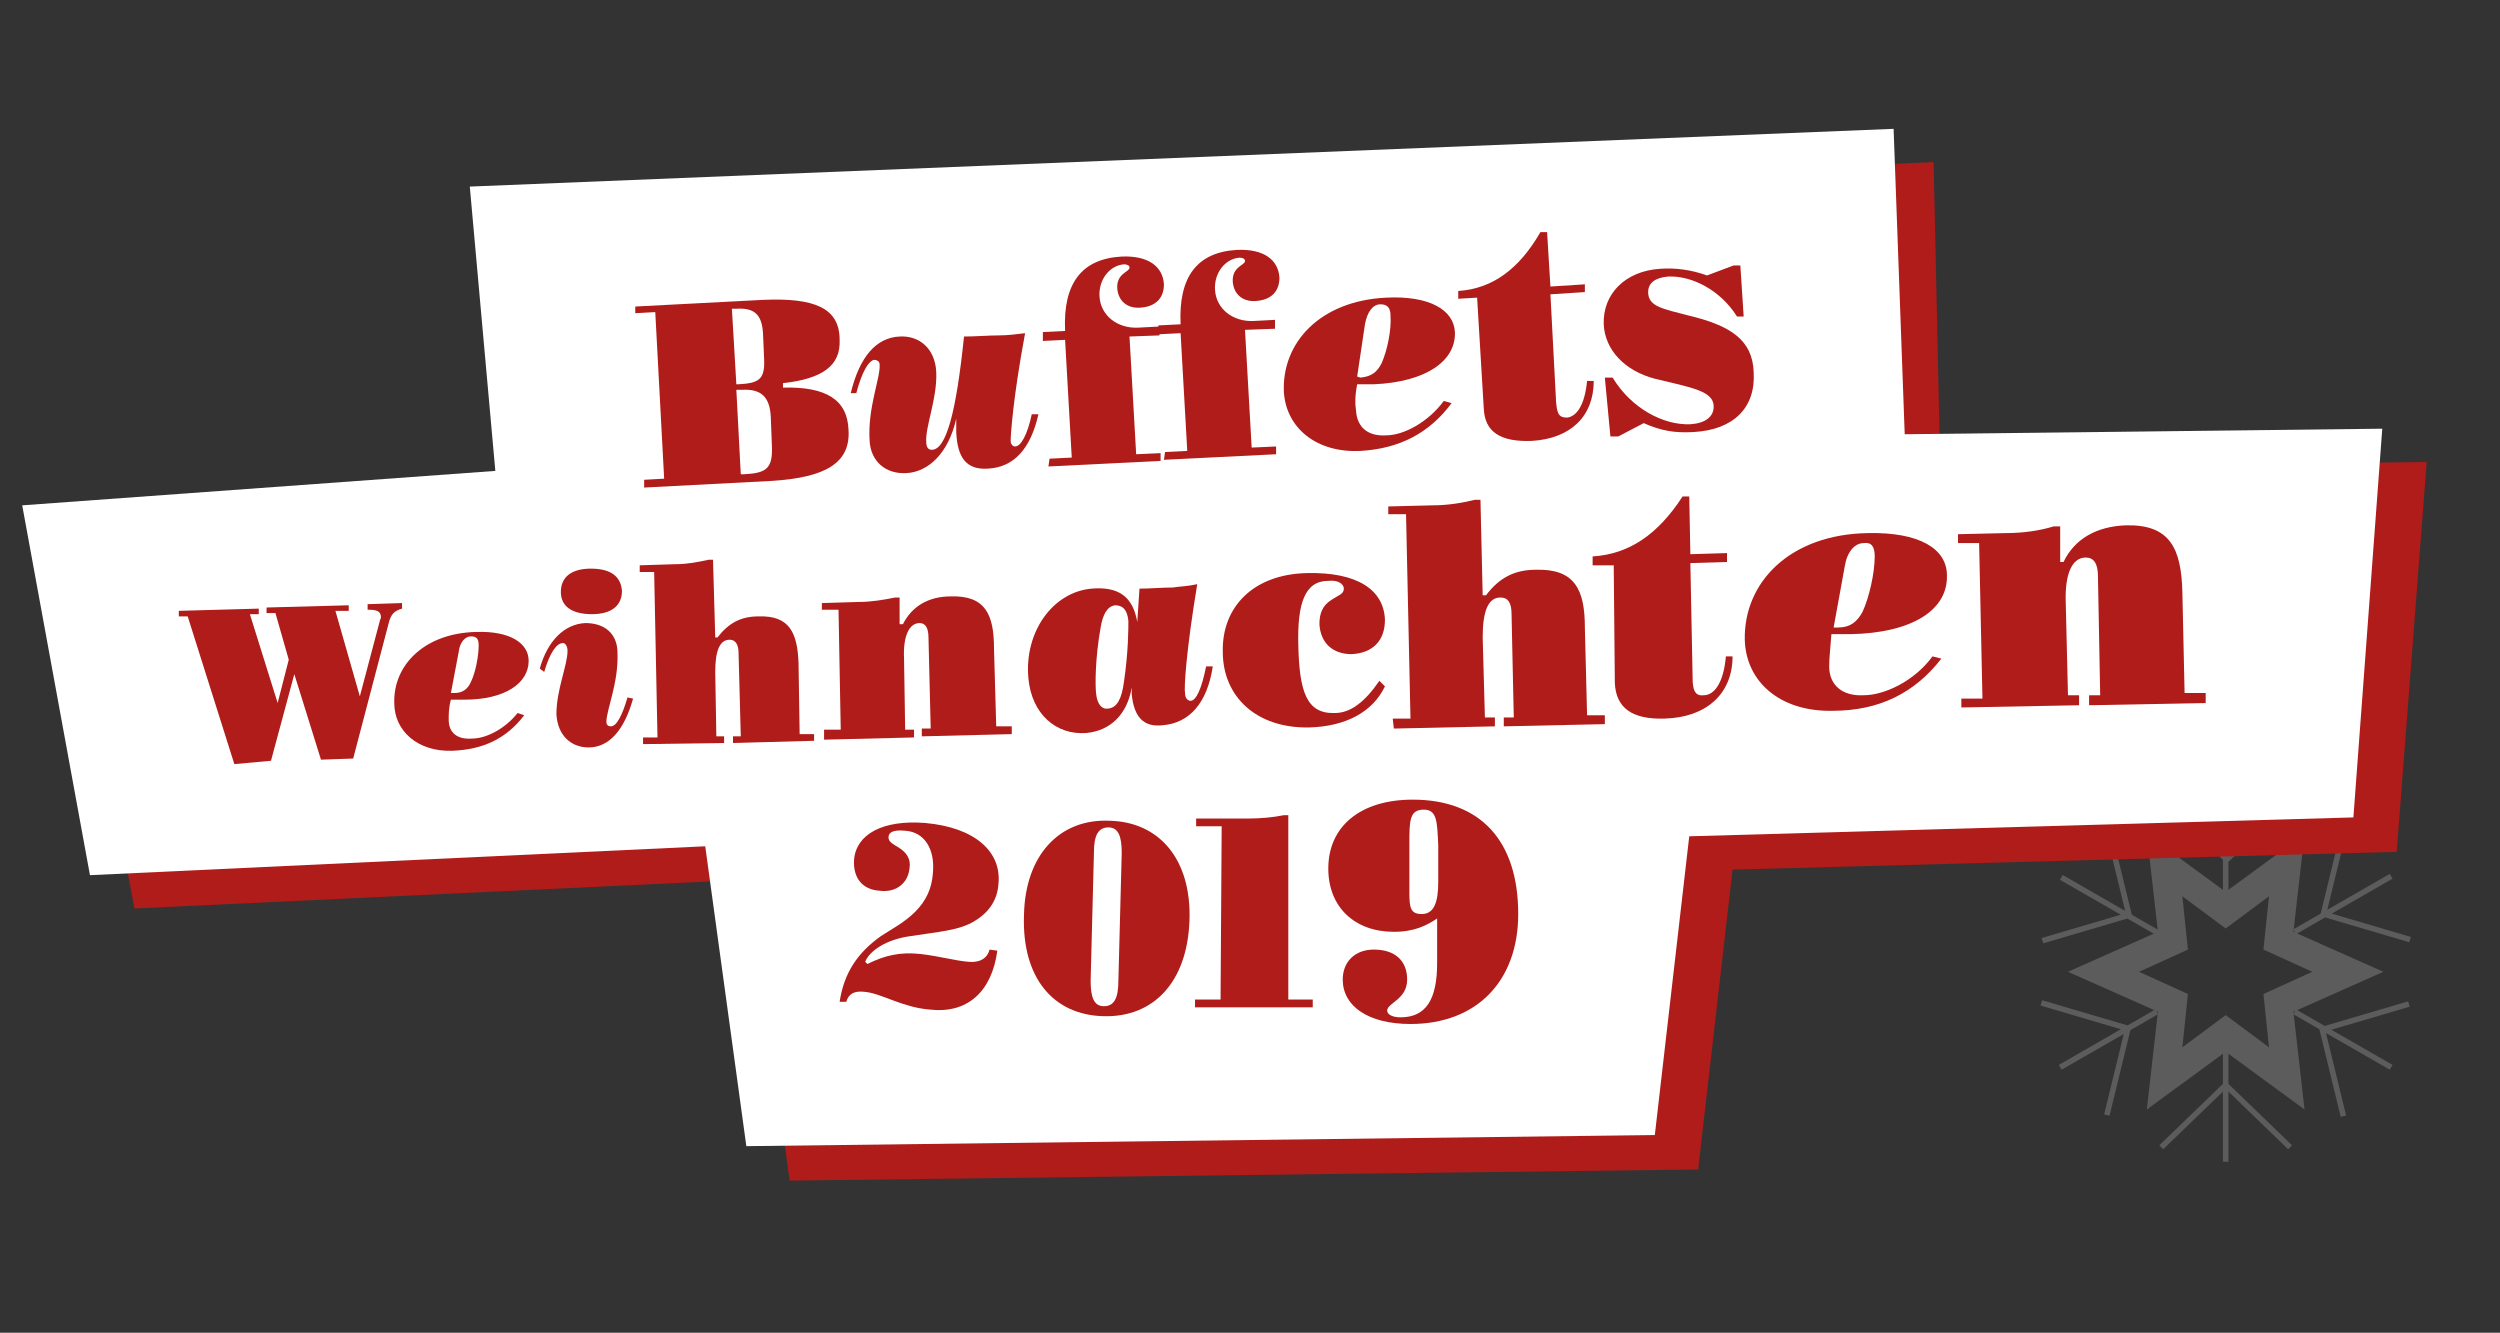 <?xml version="1.0" encoding="utf-8"?>
<!-- Generator: Adobe Illustrator 23.1.1, SVG Export Plug-In . SVG Version: 6.00 Build 0)  -->
<svg version="1.1" id="Ebene_1" xmlns="http://www.w3.org/2000/svg" xmlns:xlink="http://www.w3.org/1999/xlink" x="0px" y="0px"
	 viewBox="0 0 225.1 120" style="enable-background:new 0 0 225.1 120;" xml:space="preserve">
<rect x="0" y="0" width="225.1" height="120" fill="#333333" stroke="none"/>
<style type="text/css">
	.st0{opacity:0.2;}
	.st1{clip-path:url(#SVGID_2_);fill:none;stroke:#FFFFFF;stroke-width:0.5;stroke-miterlimit:10;}
	.st2{clip-path:url(#SVGID_4_);fill:#FFFFFF;}
	.st3{fill:#B01C1A;}
	.st4{fill:#FFFFFF;}
</style>
<g>
	<g>
		<g class="st0">
			<g>
				<g>
					<defs>
						<rect id="SVGID_1_" x="166.7" y="57.4" width="67.4" height="48.2"/>
					</defs>
					<clipPath id="SVGID_2_">
						<use xlink:href="#SVGID_1_"  style="overflow:visible;"/>
					</clipPath>
					<path class="st1" d="M183.9,84.7l7.8-2.3l-1.9-7.8 M194.3,84l-8.7-5 M217,84.6l-7.8-2.3l1.9-7.8 M206.6,83.9l8.7-5 M183.8,90.3
						l7.8,2.3l-1.9,7.8 M194.2,91.1l-8.7,5 M216.9,90.4l-7.8,2.3l1.9,7.8 M206.6,91.1l8.7,5 M206.2,103.3l-5.8-5.6l-5.8,5.6
						 M200.4,94.6v10 M206.3,71.8l-5.8,5.6l-5.8-5.6 M200.4,80.4v-10"/>
				</g>
				<g>
					<defs>
						<rect id="SVGID_3_" x="166.7" y="57.4" width="67.4" height="48.2"/>
					</defs>
					<clipPath id="SVGID_4_">
						<use xlink:href="#SVGID_3_"  style="overflow:visible;"/>
					</clipPath>
					<path class="st2" d="M200.4,91.4l-3.9,2.9l0.5-4.8l-4.4-2l4.4-2l-0.5-4.8l3.9,2.9l3.9-2.9l-0.5,4.8l4.4,2l-4.4,2l0.5,4.8
						L200.4,91.4z M214.6,87.5l-8.1-3.6l1-8.8l-7.1,5.2l-7.1-5.2l1,8.8l-8.1,3.6l8.1,3.6l-1,8.8l7.1-5.2l7.1,5.2l-1-8.8L214.6,87.5z
						"/>
				</g>
			</g>
		</g>
	</g>
	<polygon class="st3" points="48.7,19.8 51.4,45.4 5.9,48.5 12.1,81.8 67.4,79.2 71.1,106.3 152.9,105.3 156,78.3 215.8,76.7 
		218.5,41.6 174.7,42.1 174.1,14.6 	"/>
	<polygon class="st4" points="170.5,11.6 42.3,16.8 44.6,42.4 2,45.5 8.1,78.8 63.5,76.2 67.2,103.2 149,102.2 152.1,75.3 
		211.9,73.6 214.5,38.6 171.5,39.1 	"/>
	<g>
		<path class="st3" d="M21.1,68.8l-4.2-13.3h-0.8V55l7.2-0.2v0.5h-0.8l2.5,8l1-3.9l-1.2-4.2H24v-0.5l7.4-0.2V55h-1.2l2.2,7.7
			l1.8-6.8c0-0.1,0.1-0.2,0.1-0.3c0-0.6-0.4-0.7-1.2-0.7v-0.5l3.1-0.1v0.5c-0.7,0.2-1,0.5-1.2,1.3l-3.2,12.2l-2.9,0.1l-2.4-7.7
			l-2.1,7.8L21.1,68.8z"/>
		<path class="st3" d="M40.9,62.4c0.7,0,1.2-0.3,1.5-1c0.4-0.8,0.7-2.3,0.7-3.3c0-0.6-0.2-0.8-0.7-0.8s-1,0.5-1.1,1.4l-0.7,3.7
			C40.8,62.4,40.9,62.4,40.9,62.4 M40.4,64.8c0,1.2,0.8,1.8,2.1,1.7c1.3,0,3-0.9,4.1-2.3l0.6,0.2c-1.6,2.1-3.7,3.1-6.5,3.2
			c-3.1,0.1-5.2-1.8-5.2-4.3c-0.1-3.4,2.7-6.3,7.4-6.4c3-0.1,4.7,1,4.7,2.6c0,2-2.1,3.5-5.8,3.5c-0.3,0-0.7,0-1.2,0
			C40.4,63.7,40.4,64.3,40.4,64.8"/>
		<path class="st3" d="M53.2,51.2c1.8,0,2.7,0.7,2.8,2c0,1.3-0.9,2.1-2.7,2.1s-2.8-0.7-2.8-2S51.4,51.2,53.2,51.2 M52.7,56.1
			c1.8,0,2.9,1,2.9,2.7c0.1,2.7-1,5.1-1,6.2c0,0.3,0.2,0.4,0.4,0.4c0.5,0,1-0.9,1.5-2.6l0.5,0.1c-0.8,2.9-2.2,4.4-4,4.4
			c-1.6,0-2.8-1.1-2.9-3c0-2.2,1-4.4,1-5.7c0-0.4-0.2-0.7-0.4-0.7c-0.6,0-1.2,0.9-1.7,2.6l-0.4-0.3C49.3,57.7,50.8,56.2,52.7,56.1"
			/>
		<path class="st3" d="M57.9,66.4h1.3l-0.3-14.9h-1.3v-0.6l3.2-0.1c1.1,0,2.1-0.2,3-0.4h0.4l0.2,7h0.2c1-1.3,2.1-1.9,3.7-1.9
			c2.8-0.1,3.5,1.5,3.6,4.2l0.1,6.4h1.3v0.6L66,66.9v-0.6h0.7l-0.2-7.5c0-0.8-0.3-1.2-0.8-1.2c-0.9,0-1.3,1-1.3,2.9l0.1,5.8h0.7v0.6
			L57.9,67V66.4z"/>
		<path class="st3" d="M74.2,65.7h1.5l-0.2-10.8H74v-0.6l3.3-0.1c1.2,0,2.3-0.2,3.3-0.4H81v2.4h0.3c0.8-1.6,2.3-2.5,4.3-2.5
			c3.1-0.1,3.9,1.6,3.9,4.7l0.2,7h1.4v0.7L83,66.3v-0.7h0.8l-0.2-8.2c0-0.9-0.3-1.3-0.8-1.3c-0.9,0-1.5,1.1-1.4,3.2l0.1,6.4h0.8v0.7
			l-8.1,0.2L74.2,65.7z"/>
		<path class="st3" d="M99.1,56.5c-0.5,2.8-0.5,5.3-0.4,6c0.1,0.9,0.5,1.4,1.1,1.3c0.8-0.1,1.2-0.9,1.4-2.4c0.4-2.7,0.4-4.8,0.4-5.5
			c-0.1-1-0.5-1.4-1.2-1.4C99.7,54.6,99.3,55.3,99.1,56.5 M106.7,62.4c0,0.4,0.2,0.7,0.5,0.7c0.5,0,1-1.1,1.4-3.1h0.6
			c-0.5,3.3-2.1,5.1-4.5,5.3c-1.7,0.2-2.6-0.7-2.8-2.8c0-0.2,0-0.4,0-0.6c-0.4,2.4-1.9,3.9-4.1,4.1c-2.7,0.2-4.9-1.7-5.2-4.9
			c-0.4-4.2,2.2-7.8,5.7-8.1c2.4-0.2,3.7,0.7,4.1,3l0.2-3c1,0,2-0.1,3-0.1c0.6-0.1,1.3-0.1,2.2-0.3C106.8,58.6,106.6,62,106.7,62.4"
			/>
		<path class="st3" d="M124.7,61.8c-1.1,2.3-3.5,3.6-6.8,3.7c-4.8,0.1-7.8-2.8-7.8-6.8c-0.1-4,2.7-7,7.6-7.1c4.5-0.1,6.9,1.5,7,4.2
			c0,1.9-1.1,3-3,3.1c-1.7,0-2.8-1-2.9-2.7c0-1,0.3-1.7,1.1-2.2c0.6-0.4,1.1-0.5,1.1-1c0-0.4-0.5-0.8-1.4-0.7c-2.1,0-2.8,2-2.7,5.8
			c0.1,4.1,0.7,6.2,3.3,6.1c1.4,0,2.7-1,4-2.9L124.7,61.8z"/>
		<path class="st3" d="M125.4,64.7h1.6l-0.4-18.4H125v-0.7l4-0.1c1.3,0,2.6-0.2,3.8-0.5h0.5l0.2,8.6h0.3c1.2-1.6,2.6-2.3,4.5-2.3
			c3.5-0.1,4.4,1.8,4.4,5.2l0.2,7.9h1.6v0.8l-9.1,0.2v-0.8h0.9l-0.2-9.3c0-1-0.3-1.5-1-1.5c-1.1,0-1.6,1.2-1.6,3.6l0.2,7.2h0.9v0.8
			l-9.1,0.2L125.4,64.7z"/>
		<path class="st3" d="M145.3,50.9h-1.9v-0.8c3.3-0.2,5.9-2,8.1-5.4h0.6l0.1,5.2l3.3-0.1v0.8l-3.3,0.1l0.2,10.2V61
			c0,1.1,0.2,1.7,1,1.6c1,0,1.8-1.2,2-3.5h0.6c0,3.4-2.4,5.5-6.1,5.6c-3,0.1-4.4-1-4.5-3.2L145.3,50.9z"/>
		<path class="st3" d="M165.5,56.5c1.1,0,1.7-0.5,2.2-1.4c0.6-1.3,1.1-3.5,1.1-5c0-0.9-0.3-1.3-1-1.2c-0.8,0-1.5,0.8-1.7,2.1l-1,5.5
			C165.3,56.5,165.5,56.5,165.5,56.5 M164.7,60c0,1.7,1.2,2.7,3.1,2.6c1.9,0,4.6-1.3,6.2-3.5l0.8,0.2c-2.4,3.1-5.6,4.7-9.8,4.7
			c-4.7,0.1-7.8-2.6-7.9-6.4c-0.1-5.2,4.1-9.5,11.1-9.6c4.6-0.1,7.1,1.4,7.1,3.8c0.1,3.1-3.1,5.2-8.7,5.3c-0.4,0-1,0-1.7,0
			C164.8,58.4,164.7,59.3,164.7,60"/>
		<path class="st3" d="M176.6,62.9h1.9l-0.3-14h-1.9v-0.8l4.3-0.1c1.5,0,3-0.2,4.3-0.6h0.6v3.2h0.3c1-2.1,3-3.2,5.6-3.3
			c4-0.1,5,2.1,5.1,6l0.2,9.1h1.9v0.9l-10.5,0.2v-0.9h1l-0.2-10.7c0-1.2-0.4-1.7-1.1-1.7c-1.2,0-1.9,1.4-1.8,4.1l0.2,8.3h1v0.9
			l-10.6,0.2V62.9z"/>
		<path class="st3" d="M75.6,90.2c0.4-2.6,1.6-4.4,3.7-5.9c0.9-0.6,2.1-1.2,3.1-2.2s1.5-2.1,1.6-3.5c0.2-2.2-0.8-3.7-2.5-3.8
			c-1-0.1-1.5,0.1-1.5,0.6c0,0.4,0.4,0.6,0.9,0.9c0.8,0.5,1.1,1.1,1,1.8c-0.1,1.4-1.2,2.3-2.7,2.1c-1.6-0.1-2.4-1.2-2.3-2.8
			c0.2-2.3,2.6-3.6,6.4-3.3c4.5,0.4,6.9,2.6,6.6,5.5c-0.1,1.4-0.8,2.5-2.1,3.3c-1.4,0.9-3.4,1-5.9,1.4c-2.1,0.3-3.6,1.3-4,2.3
			l0.2,0.2c1.6-0.8,3-1.1,4.8-0.9c1.7,0.2,3.1,0.6,4.3,0.7c1,0.1,1.7-0.3,1.9-1.1l0.7,0.1c-0.5,3.7-2.7,5.7-6.1,5.3
			c-2.5-0.2-4.4-1.5-5.9-1.6c-0.9-0.1-1.4,0.2-1.6,0.9H75.6z"/>
		<path class="st3" d="M101,76.8c0-1.5-0.3-2.3-1.2-2.3c-0.9,0-1.3,0.7-1.3,2.2l-0.3,11.6c0,1.5,0.3,2.3,1.2,2.3
			c0.9,0,1.3-0.7,1.3-2.3L101,76.8z M99.9,73.9c4.5,0.1,7.4,3.5,7.2,9c-0.2,5.5-3.2,8.7-7.7,8.6c-4.6-0.1-7.4-3.5-7.2-9.1
			C92.3,77,95.4,73.7,99.9,73.9"/>
		<path class="st3" d="M107.6,90.7V90h2.3l0.1-15.6h-2.3v-0.7h4.7c1.1,0,2.2-0.1,3.2-0.3h0.4l0,16.6h2.2v0.7H107.6z"/>
		<path class="st3" d="M122.2,33.9l0.7-4.7c0.2-1.1,0.7-1.8,1.4-1.8c0.6,0,0.9,0.3,0.9,1c0.1,1.3-0.3,3.2-0.8,4.3
			c-0.4,0.8-0.9,1.2-1.9,1.3C122.6,34,122.4,34,122.2,33.9 M122.2,34.6c0.6,0,1.1,0,1.5,0c4.7-0.2,7.4-2.1,7.3-4.7
			c-0.1-2-2.3-3.3-6.2-3.1c-6,0.3-9.4,4.1-9.2,8.5c0.2,3.2,2.9,5.5,6.9,5.3c3.5-0.2,6.2-1.6,8.2-4.3l-0.7-0.2
			c-1.4,1.9-3.6,3.1-5.2,3.1c-1.6,0.1-2.6-0.7-2.7-2.2C122,36.4,122,35.6,122.2,34.6"/>
		<path class="st3" d="M66.7,42.7l-0.4-7.6h0.5c1.7-0.1,2.5,0.6,2.6,2.4l0.1,2.6c0.1,2.1-0.5,2.5-2.5,2.6H66.7z M66.3,34.6l-0.4-6.8
			h0.4c1.6-0.1,2.3,0.5,2.4,2.2l0.1,2.3c0.1,1.9-0.5,2.2-2.3,2.3H66.3z M68.7,27l-11.5,0.6v0.6l1.8-0.1l0.8,15L58,43.2v0.7l11.5-0.6
			c4.8-0.3,7.1-1.6,6.9-4.6c-0.1-2.7-2-3.9-5.9-3.8v-0.4c3.6-0.4,5.2-1.6,5.1-3.9C75.6,27.7,73.3,26.8,68.7,27"/>
		<path class="st3" d="M92.3,30c-0.8,0.1-1.6,0.2-2.4,0.2c-0.9,0-2,0.1-3.1,0.1c-0.7,6.8-1.6,10.2-2.9,10.2c-0.3,0-0.5-0.2-0.5-0.7
			c-0.1-1.4,1-3.9,0.9-6.3c-0.1-2.1-1.5-3.3-3.3-3.2c-2.1,0.1-3.6,1.8-4.4,5.1h0.5c0.5-1.9,1.1-2.9,1.6-3c0.2,0,0.5,0.1,0.5,0.4
			c0.1,1.2-1.1,3.9-0.9,6.9c0.1,1.8,1.4,3,3.3,2.9c2-0.1,3.8-1.8,4.5-4.9c0,0.4,0,0.8,0,1.2c0.1,2.3,0.9,3.4,2.8,3.3
			c2.4-0.1,3.9-1.8,4.6-4.9h-0.6c-0.4,1.9-1,2.9-1.5,2.9c-0.2,0-0.4-0.2-0.4-0.5C91,39.2,91.2,35.9,92.3,30"/>
		<path class="st3" d="M104.8,41.4l10.1-0.5v-0.7l-2.2,0.1l-0.6-10.6l2.7-0.1v-0.8l-1.9,0.1c-1.9,0.1-3.4-1.1-3.5-2.8
			c-0.1-1.5,0.9-2.8,2.2-2.9c0.3,0,0.5,0.1,0.5,0.3c0,0.4-1.2,0.5-1.1,1.9c0.1,1.1,0.9,1.8,2.1,1.7c1.4-0.1,2.1-0.9,2.1-2.1
			c-0.1-1.6-1.4-2.6-3.8-2.5c-3.6,0.2-5.3,2.4-5.1,6.7l-2,0.1v0.8l2-0.1l0.6,10.6l-2,0.1L104.8,41.4z M94.4,42l10.1-0.5v-0.7
			l-2.2,0.1l-0.6-10.6l2.7-0.1v-0.8l-1.9,0.1c-1.9,0.1-3.4-1.1-3.5-2.8c-0.1-1.5,0.9-2.8,2.2-2.9c0.3,0,0.5,0.1,0.5,0.3
			c0,0.4-1.2,0.5-1.1,1.9c0.1,1.1,0.9,1.8,2.1,1.7c1.4-0.1,2.1-0.9,2.1-2.1c-0.1-1.6-1.4-2.6-3.8-2.5c-3.6,0.2-5.3,2.4-5.1,6.7
			l-2,0.1v0.8l2-0.1l0.6,10.6l-2,0.1L94.4,42z"/>
		<path class="st3" d="M133.6,36.8c0.1,2.1,1.5,3,4.3,2.9c3.5-0.2,5.6-2.2,5.6-5.4h-0.6c-0.2,2.1-0.9,3.2-1.8,3.3
			c-0.8,0-0.9-0.4-1-1.5c0-0.1,0-0.1,0-0.1l-0.5-9.5l3.1-0.2v-0.7l-3.1,0.2l-0.3-4.9h-0.6c-1.9,3.3-4.3,5.1-7.4,5.3v0.7l1.7-0.1
			L133.6,36.8z"/>
		<path class="st3" d="M148,38.1c1.6,0.7,2.8,0.9,4.5,0.8c3.6-0.2,5.6-2.2,5.4-5.4c-0.1-2.9-2.1-4.2-5.9-5.1
			c-2.3-0.6-3.6-0.8-3.6-2.1c0-0.8,0.6-1.3,1.8-1.4c2.1-0.1,4.7,1.2,6.2,3.6h0.6l-0.3-4.6h-0.6l-2.4,0.9c-1.4-0.5-2.8-0.7-4.2-0.6
			c-3.2,0.2-5.2,2.3-5.1,5c0.1,2.3,1.9,4.2,4.6,4.9c3.3,0.8,5.3,1.1,5.3,2.5c0,0.9-0.7,1.5-2.1,1.6c-2.4,0.1-5.3-1.4-7-4.2h-0.7
			l0.5,5.3h0.7L148,38.1z"/>
	</g>
</g>
<g>
	<path class="st3" d="M125.5,83.9c-3.5,0-5.9-2.2-5.9-5.7c0-3.8,2.9-6.2,7.6-6.2c6.1,0,9.5,3.7,9.5,10.3c0,6-3.7,9.9-9.7,9.9
		c-3.8,0-6.1-1.6-6.1-4c0-1.6,1.1-2.7,2.8-2.7c1.9,0,3,1,3,2.7c0,1.8-1.8,2.1-1.8,2.8c0,0.3,0.4,0.6,1.2,0.6c2.3,0,3.3-1.6,3.3-4.9
		v-4C128.5,83.3,127.4,83.9,125.5,83.9z M128.2,72.9c-1.3,0-1.3,1-1.3,3.1v4.4c0,1.3,0.1,1.9,1.1,1.9c1.1,0,1.5-1,1.5-2.9v-3.3
		C129.4,74,129.4,72.9,128.2,72.9z"/>
</g>
</svg>
